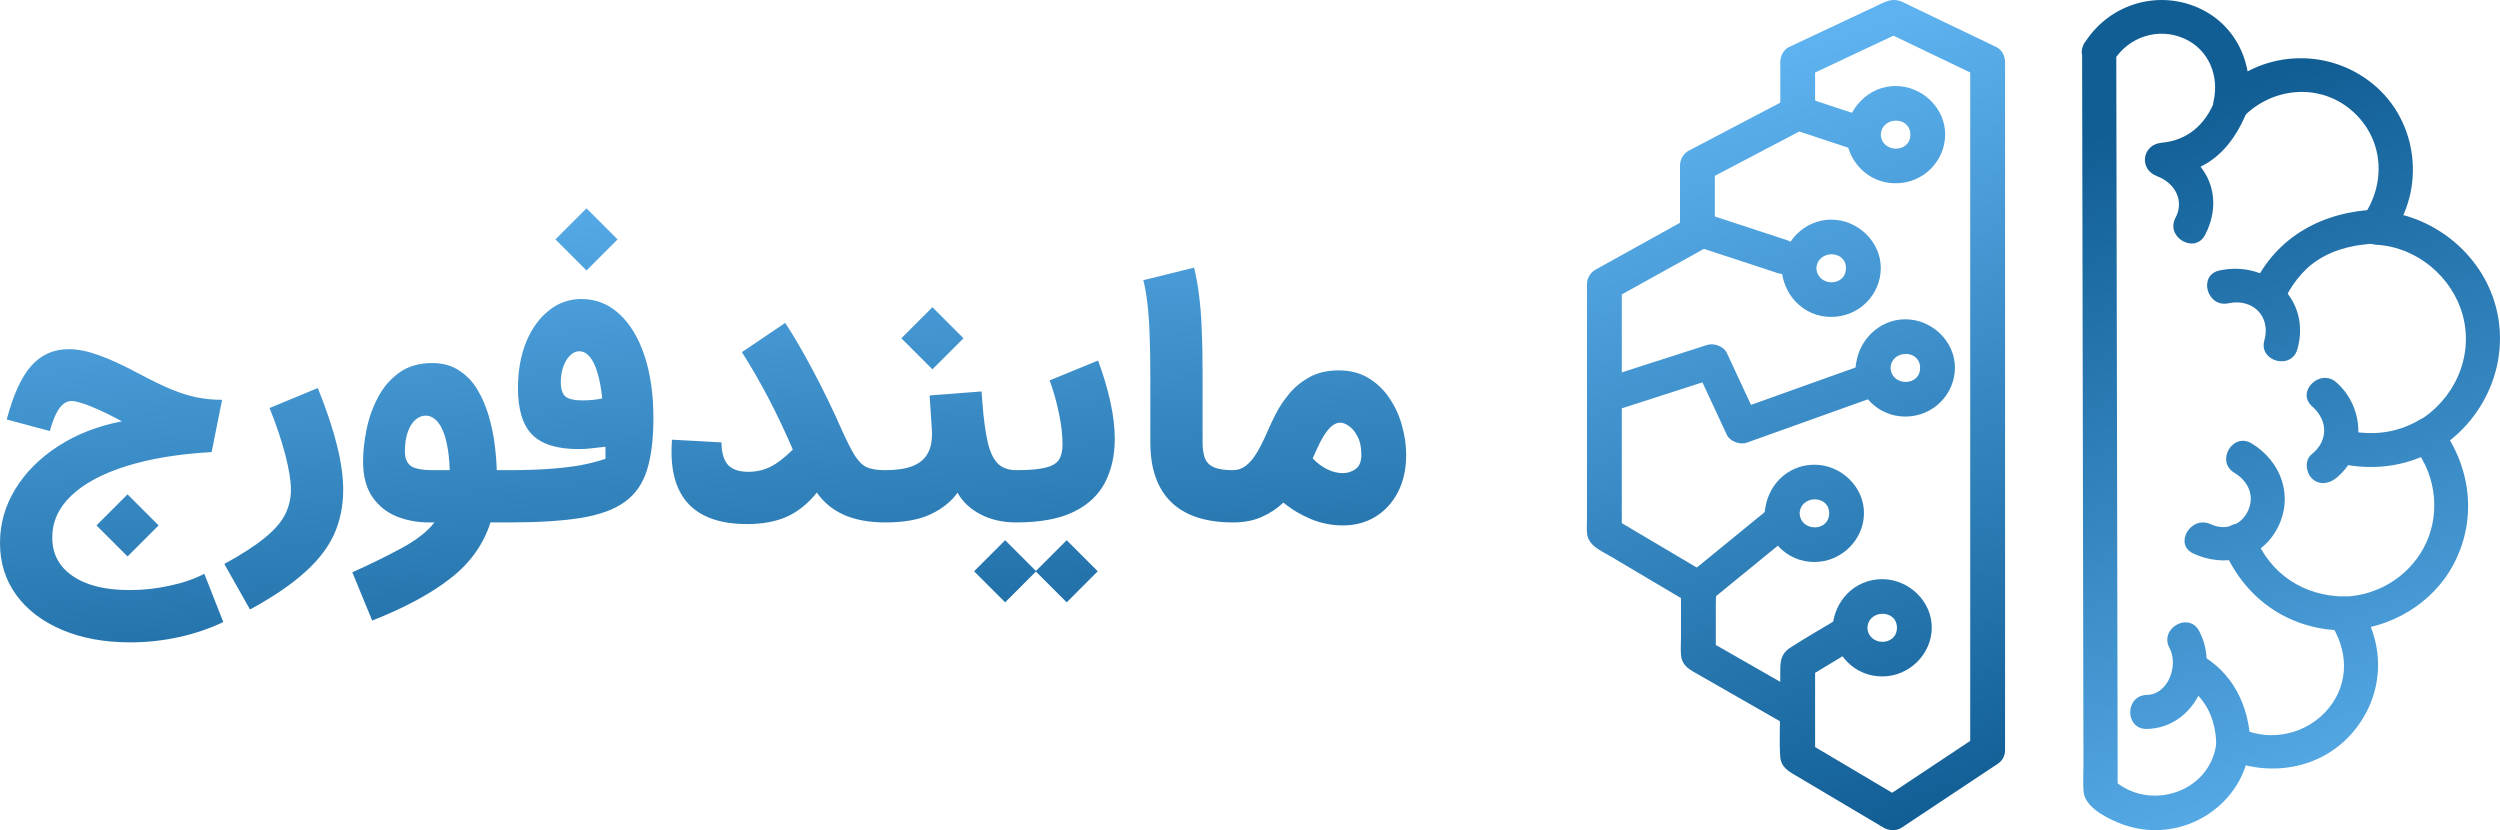 <svg width="174.666" xmlns="http://www.w3.org/2000/svg" height="58" id="screenshot-e801db4a-4275-80d4-8005-126d7862d995" viewBox="0 0 174.666 58" xmlns:xlink="http://www.w3.org/1999/xlink" fill="none" version="1.1"><g id="shape-e801db4a-4275-80d4-8005-126d7862d995" data-testid="MindforgeGradientLogo" width="176" height="64" rx="0" ry="0" style="fill: rgb(0, 0, 0);"><g id="shape-e801db4a-4275-80d4-8005-126d786d997a" data-testid="svg-path"><defs><linearGradient x1="25.098" y1="14.241" x2="28.565" y2="59.011" id="render-2-paint0_linear_1_352" gradientUnits="userSpaceOnUse" gradientTransform="matrix(1, 0, 0, 1, -1.134, -3)"><stop stop-color="#5DB2EF"/><stop offset="0.978" stop-color="#115E95"/></linearGradient></defs><g class="fills" id="fills-e801db4a-4275-80d4-8005-126d786d997a"><path d="M0.470,29.310C0.922,27.592,1.492,26.343,2.181,25.564C2.870,24.785,3.743,24.396,4.800,24.396C5.419,24.396,6.108,24.531,6.866,24.803C7.631,25.067,8.591,25.509,9.746,26.128C10.595,26.580,11.336,26.938,11.969,27.203C12.609,27.467,13.207,27.655,13.763,27.766C14.327,27.877,14.911,27.933,15.516,27.933L14.786,31.585C12.476,31.717,10.490,32.044,8.828,32.566C7.165,33.088,5.885,33.773,4.988,34.622C4.097,35.470,3.652,36.448,3.652,37.554C3.652,38.702,4.129,39.599,5.082,40.246C6.035,40.900,7.360,41.227,9.057,41.227C9.996,41.227,10.925,41.126,11.843,40.924C12.769,40.730,13.579,40.451,14.275,40.090L15.600,43.460C14.640,43.919,13.603,44.270,12.490,44.514C11.377,44.757,10.247,44.879,9.099,44.879C7.290,44.879,5.701,44.587,4.330,44.003C2.967,43.425,1.903,42.615,1.137,41.571C0.379,40.528,0.000,39.314,0.000,37.930C0.000,36.580,0.358,35.324,1.075,34.163C1.791,32.994,2.790,31.996,4.070,31.168C5.350,30.340,6.831,29.763,8.515,29.436C8.146,29.234,7.802,29.056,7.482,28.903C7.162,28.743,6.866,28.608,6.595,28.496C6.233,28.336,5.917,28.218,5.645,28.142C5.374,28.058,5.158,28.016,4.998,28.016C4.783,28.016,4.584,28.093,4.403,28.246C4.230,28.392,4.066,28.618,3.913,28.924C3.760,29.230,3.617,29.627,3.485,30.114L0.470,29.310ZZM6.741,36.709L8.911,34.538L11.082,36.709L8.911,38.879L6.741,36.709ZZM18.834,28.507L22.205,27.109C22.810,28.618,23.255,29.950,23.540,31.105C23.832,32.260,23.978,33.296,23.978,34.215C23.978,35.328,23.773,36.350,23.363,37.283C22.952,38.215,22.271,39.109,21.318,39.964C20.372,40.827,19.088,41.700,17.467,42.583L15.672,39.401C16.883,38.740,17.825,38.131,18.500,37.575C19.175,37.025,19.648,36.483,19.919,35.947C20.191,35.404,20.326,34.827,20.326,34.215C20.326,33.596,20.194,32.778,19.930,31.763C19.665,30.747,19.300,29.662,18.834,28.507ZZM31.420,32.848C31.399,32.180,31.340,31.606,31.242,31.126C31.152,30.646,31.030,30.253,30.877,29.947C30.731,29.641,30.560,29.415,30.366,29.269C30.178,29.116,29.973,29.039,29.750,29.039C29.486,29.039,29.242,29.136,29.020,29.331C28.797,29.526,28.620,29.811,28.487,30.187C28.355,30.563,28.289,31.022,28.289,31.564C28.289,31.989,28.414,32.309,28.665,32.524C28.915,32.740,29.461,32.848,30.303,32.848L31.420,32.848ZZM34.706,32.848L35.552,32.848L35.552,36.500L34.268,36.500C33.781,38.030,32.856,39.328,31.493,40.392C30.129,41.463,28.300,42.451,26.004,43.356L24.616,39.985C25.840,39.436,26.981,38.876,28.039,38.305C29.096,37.735,29.868,37.133,30.355,36.500L29.969,36.500C29.169,36.500,28.418,36.361,27.715,36.083C27.013,35.797,26.446,35.342,26.014,34.716C25.583,34.090,25.367,33.265,25.367,32.243C25.367,31.554,25.447,30.813,25.607,30.020C25.767,29.227,26.032,28.479,26.400,27.776C26.769,27.067,27.263,26.490,27.882,26.044C28.501,25.592,29.270,25.366,30.188,25.366C30.926,25.366,31.552,25.536,32.066,25.877C32.588,26.211,33.016,26.656,33.350,27.213C33.684,27.770,33.948,28.382,34.143,29.050C34.338,29.717,34.477,30.382,34.560,31.043C34.644,31.703,34.693,32.305,34.706,32.848ZZM38.807,16.726L40.977,14.556L43.147,16.726L40.977,18.896L38.807,16.726ZZM42.073,27.839C42.003,27.123,41.892,26.521,41.739,26.034C41.593,25.540,41.412,25.168,41.196,24.917C40.980,24.667,40.737,24.542,40.466,24.542C40.236,24.542,40.024,24.639,39.829,24.834C39.635,25.022,39.478,25.279,39.360,25.606C39.241,25.933,39.182,26.298,39.182,26.702C39.182,27.182,39.290,27.516,39.506,27.703C39.728,27.884,40.125,27.975,40.695,27.975C40.904,27.975,41.137,27.964,41.394,27.943C41.659,27.916,41.885,27.881,42.073,27.839ZZM42.302,31.210C41.871,31.265,41.509,31.307,41.217,31.335C40.932,31.363,40.664,31.376,40.414,31.376C38.932,31.376,37.857,31.043,37.189,30.375C36.521,29.700,36.188,28.618,36.188,27.130C36.188,25.912,36.379,24.834,36.761,23.895C37.151,22.956,37.680,22.222,38.347,21.693C39.015,21.157,39.774,20.890,40.622,20.890C41.631,20.890,42.511,21.237,43.262,21.933C44.020,22.622,44.608,23.592,45.026,24.844C45.443,26.090,45.652,27.543,45.652,29.206C45.652,30.674,45.502,31.884,45.203,32.837C44.911,33.783,44.396,34.524,43.659,35.060C42.921,35.596,41.895,35.971,40.581,36.187C39.266,36.396,37.593,36.500,35.561,36.500C35.214,36.500,34.998,36.323,34.914,35.968C34.824,35.606,34.779,35.175,34.779,34.674C34.779,34.173,34.824,33.745,34.914,33.390C34.998,33.029,35.214,32.848,35.561,32.848C36.584,32.848,37.499,32.820,38.306,32.764C39.120,32.709,39.850,32.625,40.497,32.514C41.151,32.396,41.753,32.243,42.302,32.055C42.302,31.971,42.302,31.836,42.302,31.648C42.302,31.453,42.302,31.307,42.302,31.210ZZM57.072,34.413C56.453,35.185,55.758,35.745,54.985,36.093C54.220,36.441,53.291,36.615,52.199,36.615C50.307,36.615,48.919,36.121,48.036,35.133C47.159,34.145,46.798,32.674,46.951,30.719L50.404,30.907C50.418,31.637,50.572,32.163,50.864,32.483C51.163,32.803,51.639,32.963,52.293,32.963C52.850,32.963,53.364,32.844,53.838,32.608C54.311,32.371,54.829,31.971,55.392,31.408C54.843,30.135,54.279,28.945,53.702,27.839C53.124,26.733,52.502,25.655,51.834,24.604L54.860,22.559C55.500,23.540,56.161,24.677,56.843,25.971C57.531,27.265,58.175,28.590,58.773,29.947C59.156,30.803,59.476,31.436,59.733,31.846C59.998,32.256,60.283,32.528,60.589,32.660C60.902,32.785,61.319,32.848,61.841,32.848L61.851,32.848L61.851,36.500L61.841,36.500C60.735,36.500,59.782,36.326,58.982,35.978C58.182,35.623,57.545,35.102,57.072,34.413ZZM61.076,34.674C61.076,34.166,61.121,33.735,61.211,33.380C61.295,33.025,61.510,32.848,61.858,32.848C62.610,32.848,63.232,32.757,63.726,32.576C64.227,32.389,64.592,32.086,64.822,31.669C65.058,31.244,65.152,30.677,65.103,29.968L64.947,27.630L68.578,27.349L68.641,28.194C68.724,29.265,68.843,30.145,68.996,30.834C69.149,31.523,69.378,32.030,69.684,32.357C69.997,32.684,70.436,32.848,70.999,32.848L71.010,32.848L71.010,36.500L70.999,36.500C70.060,36.500,69.229,36.312,68.505,35.936C67.782,35.554,67.246,35.050,66.898,34.423C66.474,35.029,65.858,35.526,65.051,35.916C64.244,36.305,63.180,36.500,61.858,36.500C61.510,36.500,61.295,36.323,61.211,35.968C61.121,35.613,61.076,35.182,61.076,34.674ZZM62.975,23.634L65.145,21.463L67.316,23.634L65.145,25.804L62.975,23.634ZZM76.717,25.189C77.079,26.156,77.364,27.112,77.573,28.058C77.781,28.997,77.886,29.863,77.886,30.656C77.886,31.804,77.660,32.820,77.208,33.703C76.755,34.580,76.025,35.265,75.016,35.759C74.008,36.253,72.668,36.500,70.999,36.500C70.658,36.500,70.442,36.323,70.352,35.968C70.261,35.606,70.216,35.175,70.216,34.674C70.216,34.173,70.261,33.745,70.352,33.390C70.442,33.029,70.658,32.848,70.999,32.848C71.910,32.848,72.595,32.789,73.055,32.670C73.521,32.552,73.834,32.364,73.994,32.107C74.154,31.843,74.234,31.495,74.234,31.063C74.234,30.382,74.150,29.651,73.983,28.872C73.823,28.093,73.608,27.328,73.336,26.576L76.717,25.189ZZM72.355,39.912L74.526,37.742L76.696,39.912L74.526,42.083L72.355,39.912ZZM68.056,39.912L70.227,37.742L72.397,39.912L70.227,42.083L68.056,39.912ZZM86.140,36.500L86.140,36.500ZC84.237,36.500,82.804,36.027,81.830,35.081C80.856,34.135,80.369,32.743,80.369,30.907L80.369,26.336C80.369,25.175,80.352,24.176,80.317,23.342C80.289,22.507,80.237,21.787,80.161,21.182C80.091,20.576,79.997,20.041,79.879,19.575L83.427,18.698C83.573,19.296,83.688,19.933,83.771,20.608C83.861,21.283,83.924,22.069,83.959,22.966C84.001,23.856,84.021,24.928,84.021,26.180L84.021,30.907C84.021,31.401,84.084,31.790,84.209,32.076C84.341,32.354,84.561,32.552,84.867,32.670C85.173,32.789,85.594,32.848,86.129,32.848L86.140,32.848L86.140,36.500ZZM89.666,35.112C89.221,35.536,88.710,35.874,88.133,36.124C87.562,36.375,86.898,36.500,86.139,36.500C85.799,36.500,85.583,36.323,85.493,35.968C85.402,35.606,85.357,35.175,85.357,34.674C85.357,34.173,85.402,33.745,85.493,33.390C85.583,33.029,85.799,32.848,86.139,32.848C86.474,32.848,86.773,32.747,87.037,32.545C87.308,32.343,87.562,32.044,87.799,31.648C88.042,31.251,88.286,30.768,88.529,30.197C88.689,29.829,88.891,29.401,89.134,28.914C89.385,28.427,89.701,27.954,90.084,27.495C90.474,27.029,90.950,26.643,91.513,26.336C92.077,26.030,92.752,25.877,93.538,25.877C94.331,25.877,95.019,26.055,95.604,26.410C96.195,26.764,96.686,27.234,97.075,27.818C97.472,28.403,97.764,29.043,97.952,29.738C98.146,30.427,98.244,31.109,98.244,31.783C98.244,32.771,98.053,33.637,97.670,34.382C97.287,35.119,96.762,35.693,96.094,36.103C95.433,36.507,94.675,36.709,93.819,36.709C93.061,36.709,92.320,36.563,91.597,36.270C90.880,35.971,90.237,35.585,89.666,35.112ZZM91.712,32.023C92.018,32.350,92.355,32.604,92.724,32.785C93.093,32.966,93.458,33.056,93.819,33.056C94.139,33.056,94.435,32.963,94.706,32.775C94.978,32.580,95.113,32.250,95.113,31.783C95.113,31.276,95.030,30.858,94.863,30.531C94.696,30.197,94.498,29.947,94.268,29.780C94.039,29.613,93.826,29.530,93.632,29.530C93.437,29.530,93.242,29.610,93.047,29.770C92.859,29.923,92.675,30.145,92.494,30.437C92.313,30.730,92.129,31.088,91.941,31.512C91.893,31.623,91.851,31.717,91.816,31.794C91.781,31.870,91.746,31.947,91.712,32.023ZZ" fill="url(#render-2-paint0_linear_1_352)" style="fill: url(&quot;#render-2-paint0_linear_1_352&quot;);"/></g></g><g id="shape-e801db4a-4275-80d4-8005-126d786e0349" data-testid="svg-path"><defs><linearGradient x1="119.334" y1="9.111" x2="137.09" y2="61.095" id="render-3-paint1_linear_1_352" gradientUnits="userSpaceOnUse" gradientTransform="matrix(1, 0, 0, 1, -1.134, -3)"><stop stop-color="#5DB2EF"/><stop offset="0.978" stop-color="#115E95"/></linearGradient></defs><g class="fills" id="fills-e801db4a-4275-80d4-8005-126d786e0349"><path d="M128.970,9.407C129.060,11.250,130.488,12.805,132.436,12.805C134.384,12.805,135.889,11.251,135.902,9.407C135.917,7.562,134.306,6.009,132.436,6.009C130.566,6.009,129.060,7.565,128.970,9.407ZC128.896,10.943,131.331,10.939,131.405,9.407C131.469,8.110,133.474,8.094,133.469,9.407C133.464,10.720,131.469,10.707,131.405,9.407C131.331,7.877,128.896,7.868,128.970,9.407ZZ" fill="url(#render-3-paint1_linear_1_352)" style="fill: url(&quot;#render-3-paint1_linear_1_352&quot;);"/></g></g><g id="shape-e801db4a-4275-80d4-8005-126d786e034a" data-testid="svg-path"><defs><linearGradient x1="119.334" y1="9.111" x2="137.09" y2="61.095" id="render-4-paint2_linear_1_352" gradientUnits="userSpaceOnUse" gradientTransform="matrix(1, 0, 0, 1, -1.134, -3)"><stop stop-color="#5DB2EF"/><stop offset="0.978" stop-color="#115E95"/></linearGradient></defs><g class="fills" id="fills-e801db4a-4275-80d4-8005-126d786e034a"><path d="M129.652,25.705C129.742,27.548,131.170,29.103,133.118,29.103C135.066,29.103,136.571,27.549,136.584,25.705C136.599,23.860,134.988,22.307,133.118,22.307C131.248,22.307,129.742,23.863,129.652,25.705ZC129.578,27.241,132.013,27.238,132.087,25.705C132.151,24.408,134.156,24.392,134.151,25.705C134.146,27.018,132.151,27.005,132.087,25.705C132.013,24.175,129.578,24.166,129.652,25.705ZZ" fill="url(#render-4-paint2_linear_1_352)" style="fill: url(&quot;#render-4-paint2_linear_1_352&quot;);"/></g></g><g id="shape-e801db4a-4275-80d4-8005-126d786e5458" data-testid="svg-path"><defs><linearGradient x1="119.334" y1="9.111" x2="137.09" y2="61.095" id="render-5-paint3_linear_1_352" gradientUnits="userSpaceOnUse" gradientTransform="matrix(1, 0, 0, 1, -1.134, -3)"><stop stop-color="#5DB2EF"/><stop offset="0.978" stop-color="#115E95"/></linearGradient></defs><g class="fills" id="fills-e801db4a-4275-80d4-8005-126d786e5458"><path d="M123.298,35.866C123.388,37.709,124.816,39.264,126.764,39.264C128.657,39.264,130.217,37.710,130.230,35.866C130.245,34.021,128.634,32.467,126.764,32.467C124.815,32.467,123.388,34.024,123.298,35.866ZC123.224,37.401,125.659,37.398,125.733,35.866C125.797,34.568,127.802,34.552,127.797,35.866C127.792,37.179,125.797,37.166,125.733,35.866C125.659,34.336,123.224,34.326,123.298,35.866ZZ" fill="url(#render-5-paint3_linear_1_352)" style="fill: url(&quot;#render-5-paint3_linear_1_352&quot;);"/></g></g><g id="shape-e801db4a-4275-80d4-8005-126d786ee91e" data-testid="svg-path"><defs><linearGradient x1="119.334" y1="9.111" x2="137.09" y2="61.095" id="render-6-paint4_linear_1_352" gradientUnits="userSpaceOnUse" gradientTransform="matrix(1, 0, 0, 1, -1.134, -3)"><stop stop-color="#5DB2EF"/><stop offset="0.978" stop-color="#115E95"/></linearGradient></defs><g class="fills" id="fills-e801db4a-4275-80d4-8005-126d786ee91e"><path d="M128.034,43.862C128.123,45.705,129.552,47.260,131.500,47.260C133.393,47.260,134.953,45.706,134.966,43.862C134.980,42.017,133.370,40.464,131.500,40.464C129.550,40.464,128.123,42.020,128.034,43.862ZC127.959,45.398,130.394,45.394,130.469,43.862C130.532,42.565,132.537,42.549,132.532,43.862C132.526,45.175,130.532,45.162,130.469,43.862C130.394,42.332,127.959,42.323,128.034,43.862ZZ" fill="url(#render-6-paint4_linear_1_352)" style="fill: url(&quot;#render-6-paint4_linear_1_352&quot;);"/></g></g><g id="shape-e801db4a-4275-80d4-8005-126d786ee91f" data-testid="svg-path"><defs><linearGradient x1="119.334" y1="9.111" x2="137.09" y2="61.095" id="render-7-paint5_linear_1_352" gradientUnits="userSpaceOnUse" gradientTransform="matrix(1, 0, 0, 1, -1.134, -3)"><stop stop-color="#5DB2EF"/><stop offset="0.978" stop-color="#115E95"/></linearGradient></defs><g class="fills" id="fills-e801db4a-4275-80d4-8005-126d786ee91f"><path d="M124.472,18.743C124.561,20.586,125.990,22.141,127.938,22.141C129.886,22.141,131.391,20.588,131.404,18.743C131.418,16.898,129.808,15.345,127.938,15.345C126.068,15.345,124.561,16.902,124.472,18.743ZC124.397,20.279,126.832,20.276,126.907,18.743C126.970,17.446,128.975,17.430,128.970,18.743C128.964,20.056,126.970,20.043,126.907,18.743C126.832,17.214,124.397,17.204,124.472,18.743ZZ" fill="url(#render-7-paint5_linear_1_352)" style="fill: url(&quot;#render-7-paint5_linear_1_352&quot;);"/></g></g><g id="shape-e801db4a-4275-80d4-8005-126d786f0c3d" data-testid="svg-path"><defs><linearGradient x1="119.334" y1="9.111" x2="137.09" y2="61.095" id="render-8-paint6_linear_1_352" gradientUnits="userSpaceOnUse" gradientTransform="matrix(1, 0, 0, 1, -1.134, -3)"><stop stop-color="#5DB2EF"/><stop offset="0.978" stop-color="#115E95"/></linearGradient></defs><g class="fills" id="fills-e801db4a-4275-80d4-8005-126d786f0c3d"><path d="M112.415,28.815C114.915,28.011,117.417,27.207,119.917,26.402L118.542,25.853C119.245,27.363,119.946,28.872,120.649,30.382C120.855,30.827,121.560,31.097,122.024,30.932C125.081,29.838,128.136,28.745,131.193,27.651C132.654,27.129,132.022,24.821,130.545,25.350C127.488,26.443,124.433,27.537,121.376,28.630C121.834,28.813,122.293,28.996,122.751,29.179C122.048,27.669,121.347,26.160,120.644,24.650C120.431,24.194,119.740,23.949,119.269,24.100C116.769,24.904,114.267,25.708,111.767,26.513C110.285,26.991,110.920,29.295,112.415,28.815ZZ" fill="url(#render-8-paint6_linear_1_352)" style="fill: url(&quot;#render-8-paint6_linear_1_352&quot;);"/></g></g><g id="shape-e801db4a-4275-80d4-8005-126d786f56cc" data-testid="svg-path"><defs><linearGradient x1="119.334" y1="9.111" x2="137.09" y2="61.095" id="render-9-paint7_linear_1_352" gradientUnits="userSpaceOnUse" gradientTransform="matrix(1, 0, 0, 1, -1.134, -3)"><stop stop-color="#5DB2EF"/><stop offset="0.978" stop-color="#115E95"/></linearGradient></defs><g class="fills" id="fills-e801db4a-4275-80d4-8005-126d786f56cc"><path d="M126.815,7.887C126.815,6.698,126.815,5.507,126.815,4.318C126.613,4.662,126.412,5.006,126.212,5.350C128.444,4.299,130.678,3.250,132.910,2.200L131.681,2.200C133.873,3.252,136.063,4.302,138.255,5.355L137.652,4.323C137.652,9.730,137.652,15.138,137.652,20.545C137.652,29.171,137.652,37.798,137.652,46.423C137.652,48.412,137.652,50.402,137.652,52.391C137.652,53.927,140.087,53.930,140.087,52.391C140.087,46.985,140.087,41.576,140.087,36.170C140.087,27.543,140.087,18.917,140.087,10.292C140.087,8.302,140.087,6.313,140.087,4.323C140.087,3.927,139.862,3.473,139.485,3.292C137.505,2.342,135.522,1.390,133.542,0.440C133.289,0.319,133.034,0.171,132.768,0.078C132.190,-0.124,131.763,0.102,131.266,0.336C130.120,0.876,128.974,1.414,127.828,1.953C126.881,2.399,125.933,2.845,124.987,3.289C124.608,3.467,124.384,3.925,124.384,4.320C124.384,5.509,124.384,6.699,124.384,7.888C124.384,9.424,126.819,9.427,126.815,7.887ZL126.815,7.887ZZ" fill="url(#render-9-paint7_linear_1_352)" style="fill: url(&quot;#render-9-paint7_linear_1_352&quot;);"/></g></g><g id="shape-e801db4a-4275-80d4-8005-126d786fb523" data-testid="svg-path"><defs><linearGradient x1="119.334" y1="9.111" x2="137.09" y2="61.095" id="render-10-paint8_linear_1_352" gradientUnits="userSpaceOnUse" gradientTransform="matrix(1, 0, 0, 1, -1.134, -3)"><stop stop-color="#5DB2EF"/><stop offset="0.978" stop-color="#115E95"/></linearGradient></defs><g class="fills" id="fills-e801db4a-4275-80d4-8005-126d786fb523"><path d="M128.636,43.103C127.454,43.816,126.241,44.497,125.084,45.246C124.349,45.722,124.379,46.349,124.379,47.107C124.379,47.806,124.379,48.505,124.379,49.203C124.379,50.416,124.295,51.657,124.379,52.867C124.433,53.653,125.043,53.933,125.638,54.287C126.319,54.691,127.000,55.095,127.681,55.500C128.993,56.278,130.306,57.056,131.618,57.835C131.970,58.043,132.498,58.067,132.847,57.835C135.058,56.365,137.271,54.895,139.482,53.426C140.772,52.568,139.555,50.499,138.253,51.365C136.042,52.834,133.829,54.304,131.618,55.773L132.847,55.773C130.636,54.460,128.423,53.149,126.212,51.836C126.414,52.180,126.615,52.523,126.815,52.867C126.815,50.691,126.815,48.516,126.815,46.340C126.613,46.684,126.412,47.027,126.212,47.371C127.430,46.636,128.649,45.901,129.867,45.167C131.199,44.363,129.977,42.297,128.636,43.103ZL128.636,43.103ZZ" fill="url(#render-10-paint8_linear_1_352)" style="fill: url(&quot;#render-10-paint8_linear_1_352&quot;);"/></g></g><g id="shape-e801db4a-4275-80d4-8005-126d786fe9e7" data-testid="svg-path"><defs><linearGradient x1="119.334" y1="9.111" x2="137.09" y2="61.095" id="render-11-paint9_linear_1_352" gradientUnits="userSpaceOnUse" gradientTransform="matrix(1, 0, 0, 1, -1.134, -3)"><stop stop-color="#5DB2EF"/><stop offset="0.978" stop-color="#115E95"/></linearGradient></defs><g class="fills" id="fills-e801db4a-4275-80d4-8005-126d786fe9e7"><path d="M130.511,8.254C129.332,7.864,128.155,7.475,126.977,7.085C126.552,6.945,126.055,6.693,125.597,6.693C125.178,6.693,124.771,6.967,124.410,7.156C122.266,8.281,120.123,9.407,117.978,10.532C117.605,10.728,117.376,11.154,117.376,11.563C117.376,13.129,117.376,14.696,117.376,16.262C117.577,15.918,117.779,15.574,117.978,15.230C115.811,16.432,113.644,17.634,111.478,18.835C111.107,19.042,110.876,19.450,110.876,19.867C110.876,23.338,110.876,26.808,110.876,30.279C110.876,32.257,110.876,34.236,110.876,36.214C110.876,36.547,110.853,36.887,110.876,37.218C110.939,38.122,111.840,38.465,112.532,38.875C114.370,39.966,116.209,41.054,118.047,42.144C117.845,41.801,117.644,41.457,117.444,41.113C117.444,42.242,117.444,43.370,117.444,44.500C117.444,44.912,117.413,45.337,117.444,45.749C117.495,46.432,117.926,46.711,118.449,47.010C120.461,48.161,122.470,49.311,124.482,50.461C125.837,51.237,127.065,49.175,125.711,48.399C123.566,47.172,121.420,45.945,119.276,44.718C119.477,45.062,119.678,45.406,119.878,45.749C119.878,44.575,119.878,43.399,119.878,42.224C119.878,41.780,119.956,41.234,119.834,40.798C119.689,40.281,119.237,40.063,118.813,39.811C116.777,38.605,114.743,37.398,112.707,36.192C112.909,36.536,113.110,36.879,113.310,37.223C113.310,32.152,113.310,27.082,113.310,22.012C113.310,21.299,113.310,20.585,113.310,19.872C113.108,20.215,112.907,20.559,112.707,20.903C114.875,19.701,117.042,18.500,119.207,17.298C119.579,17.091,119.810,16.684,119.810,16.267C119.810,14.700,119.810,13.134,119.810,11.568L119.207,12.599C121.542,11.374,123.876,10.148,126.212,8.923L125.274,9.044C126.805,9.550,128.334,10.056,129.865,10.564C131.354,11.056,131.992,8.751,130.511,8.254ZL130.511,8.254ZZ" fill="url(#render-11-paint9_linear_1_352)" style="fill: url(&quot;#render-11-paint9_linear_1_352&quot;);"/></g></g><g id="shape-e801db4a-4275-80d4-8005-126d78701698" data-testid="svg-path"><defs><linearGradient x1="119.334" y1="9.111" x2="137.09" y2="61.095" id="render-12-paint10_linear_1_352" gradientUnits="userSpaceOnUse" gradientTransform="matrix(1, 0, 0, 1, -1.134, -3)"><stop stop-color="#5DB2EF"/><stop offset="0.978" stop-color="#115E95"/></linearGradient></defs><g class="fills" id="fills-e801db4a-4275-80d4-8005-126d78701698"><path d="M119.128,17.414C120.816,17.968,122.504,18.523,124.193,19.077C125.681,19.566,126.321,17.261,124.841,16.776C123.152,16.222,121.464,15.666,119.776,15.113C118.287,14.624,117.647,16.929,119.128,17.414ZZ" fill="url(#render-12-paint10_linear_1_352)" style="fill: url(&quot;#render-12-paint10_linear_1_352&quot;);"/></g></g><g id="shape-e801db4a-4275-80d4-8005-126d78701699" data-testid="svg-path"><defs><linearGradient x1="119.334" y1="9.111" x2="137.09" y2="61.095" id="render-13-paint11_linear_1_352" gradientUnits="userSpaceOnUse" gradientTransform="matrix(1, 0, 0, 1, -1.134, -3)"><stop stop-color="#5DB2EF"/><stop offset="0.978" stop-color="#115E95"/></linearGradient></defs><g class="fills" id="fills-e801db4a-4275-80d4-8005-126d78701699"><path d="M119.519,41.957C121.472,40.362,123.425,38.765,125.378,37.171C126.582,36.185,124.852,34.505,123.655,35.482C121.702,37.077,119.750,38.673,117.797,40.268C116.592,41.253,118.323,42.934,119.519,41.957ZZ" fill="url(#render-13-paint11_linear_1_352)" style="fill: url(&quot;#render-13-paint11_linear_1_352&quot;);"/></g></g><g id="shape-e801db4a-4275-80d4-8005-126d78d9a733" data-testid="svg-path"><defs><linearGradient x1="153.913" y1="9.111" x2="171.669" y2="61.095" id="render-14-paint13_linear_1_352" gradientUnits="userSpaceOnUse" gradientTransform="matrix(1, 0, 0, 1, -1.134, -3)"><stop offset="0.022" stop-color="#115E95"/><stop offset="1" stop-color="#5DB2EF"/></linearGradient></defs><g class="fills" id="fills-e801db4a-4275-80d4-8005-126d78d9a733"><path d="M145.468,3.617C145.473,5.776,145.476,7.935,145.481,10.094L145.510,25.116C145.521,30.674,145.530,36.230,145.541,41.788C145.549,45.682,145.556,49.575,145.564,53.468C145.564,54.066,145.525,54.679,145.567,55.274C145.640,56.343,147.034,57.064,147.913,57.444C149.017,57.921,150.212,58.098,151.407,57.948C153.420,57.696,155.222,56.544,156.287,54.824C156.837,53.937,157.103,52.971,157.232,51.948C156.633,52.290,156.034,52.632,155.433,52.974C158.478,54.336,162.135,53.777,164.357,51.191C166.579,48.604,166.723,45.077,164.832,42.268C164.488,42.864,164.144,43.459,163.800,44.057C166.990,43.939,170.009,42.184,171.476,39.321C173.125,36.099,172.586,32.416,170.386,29.609C170.305,30.232,170.225,30.853,170.144,31.475C173.585,29.443,175.412,25.328,174.378,21.435C173.375,17.660,169.902,14.925,166.007,14.722C166.351,15.317,166.696,15.913,167.040,16.510C169.510,13.228,168.962,8.435,165.757,5.842C162.525,3.227,157.804,3.528,154.956,6.577L156.953,7.734C157.637,4.799,156.375,1.743,153.520,0.516C150.612,-0.734,147.287,0.360,145.631,3.020C144.818,4.323,146.886,5.518,147.693,4.219C148.718,2.575,150.798,1.890,152.596,2.690C154.331,3.460,155.064,5.315,154.648,7.102C154.392,8.206,155.797,9.167,156.646,8.258C158.630,6.132,161.945,5.750,164.231,7.657C166.586,9.622,166.783,12.907,164.975,15.311C164.392,16.084,165.198,17.057,166.007,17.099C168.849,17.247,171.350,19.344,172.075,22.068C172.836,24.934,171.462,27.935,168.940,29.426C168.215,29.855,168.231,30.696,168.698,31.292C170.254,33.276,170.534,36.088,169.317,38.307C168.209,40.328,166.111,41.598,163.803,41.684C162.951,41.716,162.243,42.688,162.771,43.472C164.050,45.373,164.183,47.689,162.669,49.515C161.222,51.260,158.726,51.861,156.641,50.926C155.757,50.530,154.962,51.015,154.843,51.953C154.406,55.410,150.092,56.744,147.606,54.441C147.722,54.721,147.838,55.002,147.956,55.280C147.945,49.447,147.934,43.612,147.923,37.778C147.905,28.515,147.888,19.254,147.869,9.991C147.864,7.868,147.861,5.746,147.856,3.623C147.853,2.095,145.463,2.092,145.468,3.617ZL145.468,3.617ZZ" fill="url(#render-14-paint13_linear_1_352)" style="fill: url(&quot;#render-14-paint13_linear_1_352&quot;);"/></g></g><g id="shape-e801db4a-4275-80d4-8005-126d78da15f4" data-testid="svg-path"><defs><linearGradient x1="153.913" y1="9.111" x2="171.669" y2="61.095" id="render-15-paint14_linear_1_352" gradientUnits="userSpaceOnUse" gradientTransform="matrix(1, 0, 0, 1, -1.134, -3)"><stop offset="0.022" stop-color="#115E95"/><stop offset="1" stop-color="#5DB2EF"/></linearGradient></defs><g class="fills" id="fills-e801db4a-4275-80d4-8005-126d78da15f4"><path d="M154.057,16.420C154.626,15.349,154.815,14.087,154.432,12.919C153.947,11.446,152.743,10.550,151.335,10.018C151.230,10.795,151.123,11.573,151.018,12.351C152.278,12.232,153.504,11.926,154.540,11.171C155.763,10.277,156.499,9.031,157.052,7.650C157.292,7.049,156.789,6.351,156.217,6.188C155.540,5.994,154.984,6.424,154.747,7.018C154.073,8.703,152.859,9.802,151.016,9.975C149.658,10.103,149.415,11.823,150.699,12.308C151.999,12.801,152.617,14.042,151.993,15.219C151.276,16.570,153.337,17.773,154.057,16.420ZL154.057,16.420ZZ" fill="url(#render-15-paint14_linear_1_352)" style="fill: url(&quot;#render-15-paint14_linear_1_352&quot;);"/></g></g><g id="shape-e801db4a-4275-80d4-8005-126d78daa441" data-testid="svg-path"><defs><linearGradient x1="153.913" y1="9.111" x2="171.669" y2="61.095" id="render-16-paint15_linear_1_352" gradientUnits="userSpaceOnUse" gradientTransform="matrix(1, 0, 0, 1, -1.134, -3)"><stop offset="0.022" stop-color="#115E95"/><stop offset="1" stop-color="#5DB2EF"/></linearGradient></defs><g class="fills" id="fills-e801db4a-4275-80d4-8005-126d78daa441"><path d="M159.481,21.186C160.051,19.977,160.824,18.872,161.972,18.143C163.217,17.354,164.653,17.061,166.111,17.012C167.645,16.960,167.651,14.584,166.111,14.636C162.320,14.766,159.064,16.497,157.418,19.987C156.770,21.363,158.828,22.570,159.481,21.186ZZ" fill="url(#render-16-paint15_linear_1_352)" style="fill: url(&quot;#render-16-paint15_linear_1_352&quot;);"/></g></g><g id="shape-e801db4a-4275-80d4-8005-126d78dad024" data-testid="svg-path"><defs><linearGradient x1="153.913" y1="9.111" x2="171.669" y2="61.095" id="render-17-paint16_linear_1_352" gradientUnits="userSpaceOnUse" gradientTransform="matrix(1, 0, 0, 1, -1.134, -3)"><stop offset="0.022" stop-color="#115E95"/><stop offset="1" stop-color="#5DB2EF"/></linearGradient></defs><g class="fills" id="fills-e801db4a-4275-80d4-8005-126d78dad024"><path d="M163.038,32.291C165.531,32.923,168.006,32.690,170.245,31.390C171.571,30.618,170.370,28.564,169.039,29.339C167.349,30.321,165.555,30.477,163.672,30.001C162.181,29.624,161.546,31.914,163.038,32.291ZL163.038,32.291ZZ" fill="url(#render-17-paint16_linear_1_352)" style="fill: url(&quot;#render-17-paint16_linear_1_352&quot;);"/></g></g><g id="shape-e801db4a-4275-80d4-8005-126d78db59dc" data-testid="svg-path"><defs><linearGradient x1="153.913" y1="9.111" x2="171.669" y2="61.095" id="render-18-paint17_linear_1_352" gradientUnits="userSpaceOnUse" gradientTransform="matrix(1, 0, 0, 1, -1.134, -3)"><stop offset="0.022" stop-color="#115E95"/><stop offset="1" stop-color="#5DB2EF"/></linearGradient></defs><g class="fills" id="fills-e801db4a-4275-80d4-8005-126d78db59dc"><path d="M155.246,38.095C156.708,41.750,159.808,44.009,163.801,44.053C165.340,44.071,165.340,41.695,163.801,41.677C160.953,41.646,158.611,40.117,157.549,37.463C157.312,36.869,156.749,36.446,156.079,36.633C155.510,36.791,155.003,37.493,155.246,38.095ZL155.246,38.095ZZ" fill="url(#render-18-paint17_linear_1_352)" style="fill: url(&quot;#render-18-paint17_linear_1_352&quot;);"/></g></g><g id="shape-e801db4a-4275-80d4-8005-126d78db85a6" data-testid="svg-path"><defs><linearGradient x1="153.913" y1="9.111" x2="171.669" y2="61.095" id="render-19-paint18_linear_1_352" gradientUnits="userSpaceOnUse" gradientTransform="matrix(1, 0, 0, 1, -1.134, -3)"><stop offset="0.022" stop-color="#115E95"/><stop offset="1" stop-color="#5DB2EF"/></linearGradient></defs><g class="fills" id="fills-e801db4a-4275-80d4-8005-126d78db85a6"><path d="M157.233,51.946C157.132,49.299,156.007,46.954,153.608,45.661C152.256,44.932,151.048,46.982,152.402,47.712C154.057,48.604,154.772,50.107,154.844,51.946C154.903,53.470,157.292,53.478,157.233,51.946ZZ" fill="url(#render-19-paint18_linear_1_352)" style="fill: url(&quot;#render-19-paint18_linear_1_352&quot;);"/></g></g><g id="shape-e801db4a-4275-80d4-8005-126d78dbfae2" data-testid="svg-path"><defs><linearGradient x1="153.913" y1="9.111" x2="171.669" y2="61.095" id="render-20-paint19_linear_1_352" gradientUnits="userSpaceOnUse" gradientTransform="matrix(1, 0, 0, 1, -1.134, -3)"><stop offset="0.022" stop-color="#115E95"/><stop offset="1" stop-color="#5DB2EF"/></linearGradient></defs><g class="fills" id="fills-e801db4a-4275-80d4-8005-126d78dbfae2"><path d="M155.695,21.189C157.383,20.823,158.677,22.113,158.204,23.774C157.783,25.247,160.088,25.876,160.507,24.406C161.498,20.931,158.476,18.159,155.059,18.899C153.557,19.223,154.193,21.515,155.695,21.189ZZ" fill="url(#render-20-paint19_linear_1_352)" style="fill: url(&quot;#render-20-paint19_linear_1_352&quot;);"/></g></g><g id="shape-e801db4a-4275-80d4-8005-126d78dc2974" data-testid="svg-path"><defs><linearGradient x1="153.913" y1="9.111" x2="171.669" y2="61.095" id="render-21-paint20_linear_1_352" gradientUnits="userSpaceOnUse" gradientTransform="matrix(1, 0, 0, 1, -1.134, -3)"><stop offset="0.022" stop-color="#115E95"/><stop offset="1" stop-color="#5DB2EF"/></linearGradient></defs><g class="fills" id="fills-e801db4a-4275-80d4-8005-126d78dc2974"><path d="M156.101,33.028C157.125,33.647,157.541,34.688,157.046,35.717C156.563,36.718,155.476,37.098,154.449,36.623C153.063,35.983,151.848,38.030,153.243,38.674C155.411,39.675,157.946,39.119,159.108,36.916C160.274,34.705,159.397,32.239,157.307,30.976C155.989,30.181,154.787,32.234,156.101,33.028ZZ" fill="url(#render-21-paint20_linear_1_352)" style="fill: url(&quot;#render-21-paint20_linear_1_352&quot;);"/></g></g><g id="shape-e801db4a-4275-80d4-8005-126d78dc7720" data-testid="svg-path"><defs><linearGradient x1="153.913" y1="9.111" x2="171.669" y2="61.095" id="render-22-paint21_linear_1_352" gradientUnits="userSpaceOnUse" gradientTransform="matrix(1, 0, 0, 1, -1.134, -3)"><stop offset="0.022" stop-color="#115E95"/><stop offset="1" stop-color="#5DB2EF"/></linearGradient></defs><g class="fills" id="fills-e801db4a-4275-80d4-8005-126d78dc7720"><path d="M149.986,50.929C153.371,50.861,155.136,46.844,153.637,44.071C152.909,42.723,150.846,43.922,151.574,45.270C152.213,46.453,151.515,48.523,149.986,48.553C148.450,48.583,148.445,50.959,149.986,50.929ZZ" fill="url(#render-22-paint21_linear_1_352)" style="fill: url(&quot;#render-22-paint21_linear_1_352&quot;);"/></g></g><g id="shape-e801db4a-4275-80d4-8005-126d78dcb8f2" data-testid="svg-path"><defs><linearGradient x1="153.913" y1="9.111" x2="171.669" y2="61.095" id="render-23-paint22_linear_1_352" gradientUnits="userSpaceOnUse" gradientTransform="matrix(1, 0, 0, 1, -1.134, -3)"><stop offset="0.022" stop-color="#115E95"/><stop offset="1" stop-color="#5DB2EF"/></linearGradient></defs><g class="fills" id="fills-e801db4a-4275-80d4-8005-126d78dcb8f2"><path d="M161.542,28.393C162.651,29.370,162.686,30.797,161.512,31.733C161.004,32.137,161.096,32.991,161.512,33.414C162.004,33.915,162.700,33.813,163.202,33.414C165.346,31.705,165.230,28.474,163.232,26.714C162.086,25.703,160.389,27.378,161.542,28.393ZL161.542,28.393ZZ" fill="url(#render-23-paint22_linear_1_352)" style="fill: url(&quot;#render-23-paint22_linear_1_352&quot;);"/></g></g></g></svg>